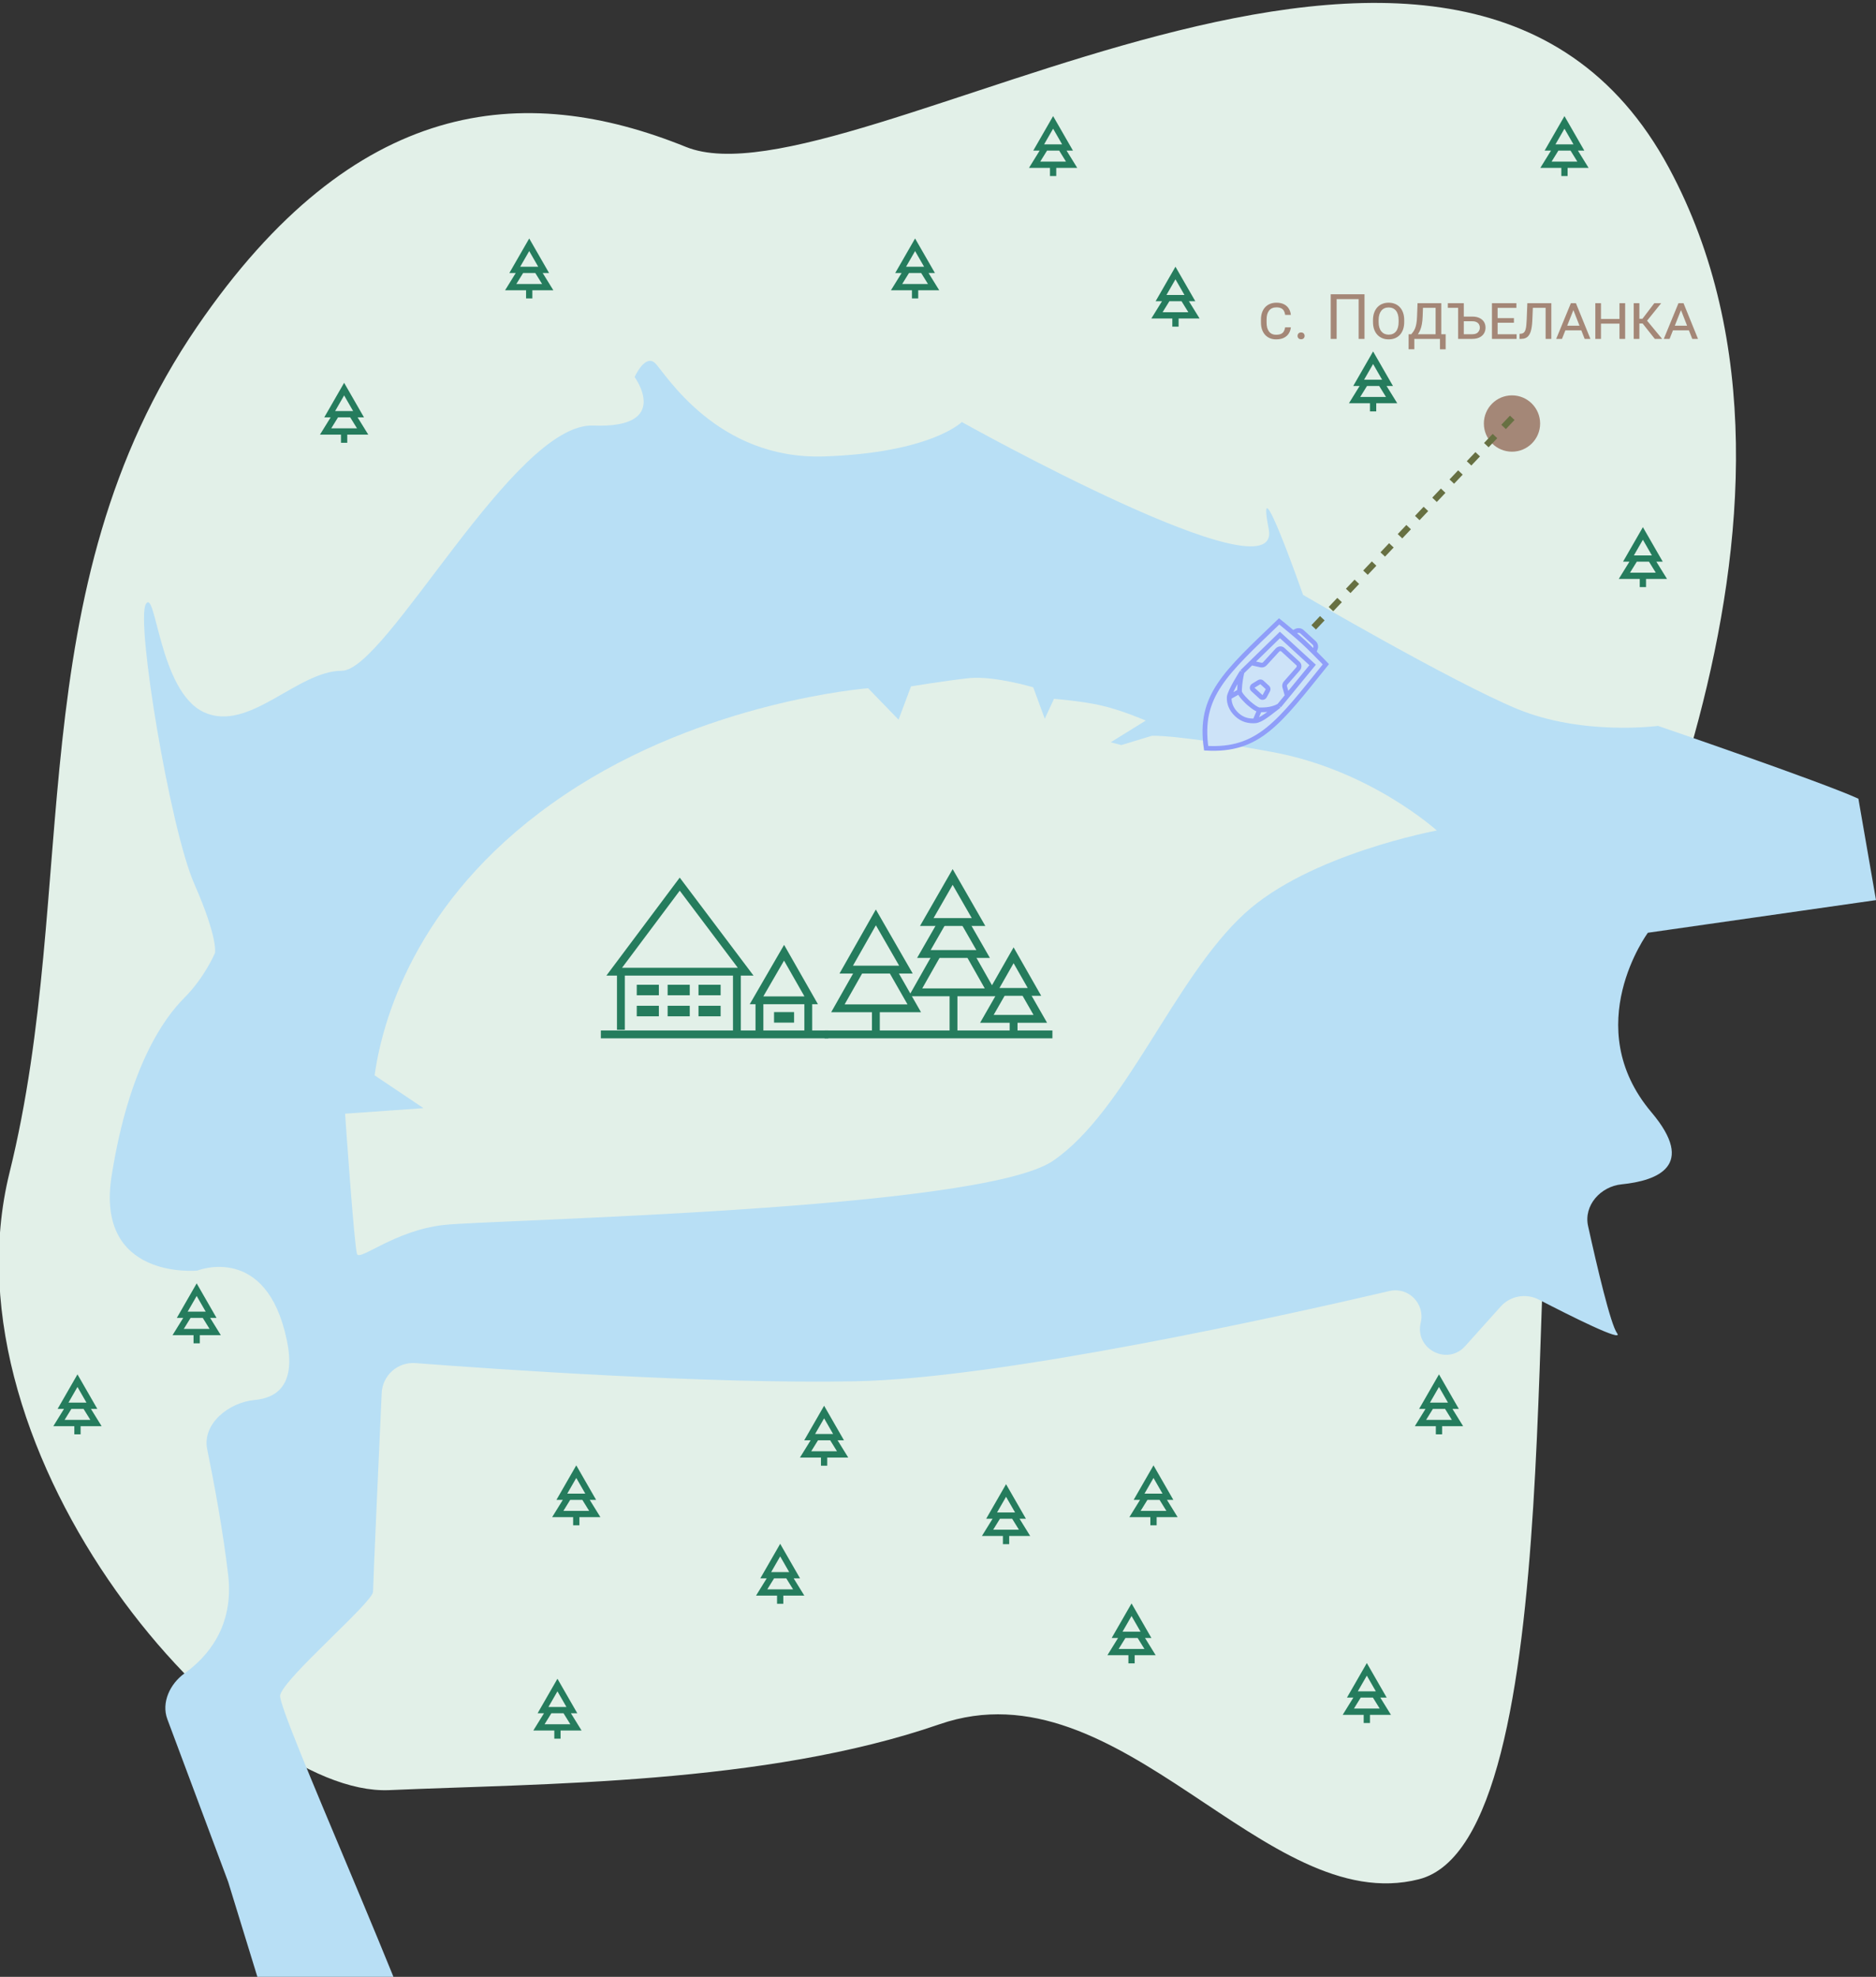 <svg width="598" height="630" viewBox="0 0 598 630" fill="none" xmlns="http://www.w3.org/2000/svg">
<rect x="0" y="0" width="598" height="630" fill="#333333" stroke="none"/>
<g clip-path="url(#clip0_1580_4578)">
<path d="M62.858 104.058C112.941 30.87 166.811 25.849 218.639 46.815C270.467 67.782 464.898 -71.154 531.999 53.501C591.361 163.779 509.518 313.827 497.388 346.145C485.258 378.462 501.493 586.346 452.312 598.899C403.13 611.452 357.362 529.483 299.5 549.5C243.751 568.786 172.298 568.363 123.998 570.5C75.699 572.503 -19.457 464.641 3.039 373.697C25.534 282.753 5.372 188.066 62.858 104.058Z" fill="#E2F0E8"/>
<path fill-rule="evenodd" clip-rule="evenodd" d="M249.694 508.506V511.106H247.694V508.506H241L244.4 503.006H242.365L248.694 492L255.022 503.006H252.988L256.388 508.506H249.694ZM248.694 496.012L251.565 501.006H245.822L248.694 496.012ZM246.751 503.006L244.588 506.506H252.8L250.636 503.006H246.751Z" fill="#257C5D"/>
<path fill-rule="evenodd" clip-rule="evenodd" d="M178.694 551.506V554.106H176.694V551.506H170L173.4 546.006H171.365L177.694 535L184.022 546.006H181.988L185.388 551.506H178.694ZM177.694 539.012L180.565 544.006H174.822L177.694 539.012ZM175.751 546.006L173.588 549.506H181.8L179.636 546.006H175.751Z" fill="#257C5D"/>
<path fill-rule="evenodd" clip-rule="evenodd" d="M361.694 527.506V530.106H359.694V527.506H353L356.4 522.006H354.365L360.694 511L367.022 522.006H364.988L368.388 527.506H361.694ZM360.694 515.012L363.565 520.006H357.822L360.694 515.012ZM358.751 522.006L356.588 525.506H364.8L362.636 522.006H358.751Z" fill="#257C5D"/>
<path fill-rule="evenodd" clip-rule="evenodd" d="M368.694 483.506V486.106H366.694V483.506H360L363.4 478.006H361.365L367.694 467L374.022 478.006H371.988L375.388 483.506H368.694ZM367.694 471.012L370.565 476.006H364.822L367.694 471.012ZM365.751 478.006L363.588 481.506H371.8L369.636 478.006H365.751Z" fill="#257C5D"/>
<path fill-rule="evenodd" clip-rule="evenodd" d="M263.694 464.506V467.106H261.694V464.506H255L258.4 459.006H256.365L262.694 448L269.022 459.006H266.988L270.388 464.506H263.694ZM262.694 452.012L265.565 457.006H259.822L262.694 452.012ZM260.751 459.006L258.588 462.506H266.8L264.636 459.006H260.751Z" fill="#257C5D"/>
<path fill-rule="evenodd" clip-rule="evenodd" d="M436.694 546.506V549.106H434.694V546.506H428L431.4 541.006H429.365L435.694 530L442.022 541.006H439.988L443.388 546.506H436.694ZM435.694 534.012L438.565 539.006H432.822L435.694 534.012ZM433.751 541.006L431.588 544.506H439.8L437.636 541.006H433.751Z" fill="#257C5D"/>
<path fill-rule="evenodd" clip-rule="evenodd" d="M459.694 454.506V457.106H457.694V454.506H451L454.4 449.006H452.365L458.694 438L465.022 449.006H462.988L466.388 454.506H459.694ZM458.694 442.012L461.565 447.006H455.822L458.694 442.012ZM456.751 449.006L454.588 452.506H462.8L460.636 449.006H456.751Z" fill="#257C5D"/>
<path fill-rule="evenodd" clip-rule="evenodd" d="M184.694 483.506V486.106H182.694V483.506H176L179.4 478.006H177.365L183.694 467L190.022 478.006H187.988L191.388 483.506H184.694ZM183.694 471.012L186.565 476.006H180.822L183.694 471.012ZM181.751 478.006L179.588 481.506H187.8L185.636 478.006H181.751Z" fill="#257C5D"/>
<path fill-rule="evenodd" clip-rule="evenodd" d="M110.694 138.506V141.106H108.694V138.506H102L105.4 133.006H103.365L109.694 122L116.022 133.006H113.988L117.388 138.506H110.694ZM109.694 126.012L112.565 131.006H106.822L109.694 126.012ZM107.751 133.006L105.588 136.506H113.8L111.636 133.006H107.751Z" fill="#257C5D"/>
<path fill-rule="evenodd" clip-rule="evenodd" d="M169.694 92.506V95.106H167.694V92.506H161L164.4 87.006H162.365L168.694 76L175.022 87.006H172.988L176.388 92.506H169.694ZM168.694 80.012L171.565 85.006H165.822L168.694 80.012ZM166.751 87.006L164.588 90.506H172.8L170.636 87.006H166.751Z" fill="#257C5D"/>
<path fill-rule="evenodd" clip-rule="evenodd" d="M336.694 53.506V56.106H334.694V53.506H328L331.4 48.006H329.365L335.694 37L342.022 48.006H339.988L343.388 53.506H336.694ZM335.694 41.012L338.565 46.006H332.822L335.694 41.012ZM333.751 48.006L331.588 51.506H339.8L337.636 48.006H333.751Z" fill="#257C5D"/>
<path fill-rule="evenodd" clip-rule="evenodd" d="M375.694 101.506V104.106H373.694V101.506H367L370.4 96.006H368.365L374.694 85L381.022 96.006H378.988L382.388 101.506H375.694ZM374.694 89.012L377.565 94.006H371.822L374.694 89.012ZM372.751 96.006L370.588 99.506H378.8L376.636 96.006H372.751Z" fill="#257C5D"/>
<path fill-rule="evenodd" clip-rule="evenodd" d="M63.694 425.506V428.106H61.694V425.506H55L58.4 420.006H56.365L62.694 409L69.022 420.006H66.988L70.388 425.506H63.694ZM62.694 413.012L65.565 418.006H59.822L62.694 413.012ZM60.751 420.006L58.588 423.506H66.8L64.636 420.006H60.751Z" fill="#257C5D"/>
<path fill-rule="evenodd" clip-rule="evenodd" d="M25.694 454.506V457.106H23.694V454.506H17L20.4 449.006H18.365L24.694 438L31.022 449.006H28.988L32.388 454.506H25.694ZM24.694 442.012L27.565 447.006H21.822L24.694 442.012ZM22.751 449.006L20.588 452.506H28.8L26.636 449.006H22.751Z" fill="#257C5D"/>
<path fill-rule="evenodd" clip-rule="evenodd" d="M292.694 92.506V95.106H290.694V92.506H284L287.4 87.006H285.365L291.694 76L298.022 87.006H295.988L299.388 92.506H292.694ZM291.694 80.012L294.565 85.006H288.822L291.694 80.012ZM289.751 87.006L287.588 90.506H295.8L293.636 87.006H289.751Z" fill="#257C5D"/>
<path fill-rule="evenodd" clip-rule="evenodd" d="M499.694 53.506V56.106H497.694V53.506H491L494.4 48.006H492.365L498.694 37L505.022 48.006H502.988L506.388 53.506H499.694ZM498.694 41.012L501.565 46.006H495.822L498.694 41.012ZM496.751 48.006L494.588 51.506H502.8L500.636 48.006H496.751Z" fill="#257C5D"/>
<path fill-rule="evenodd" clip-rule="evenodd" d="M438.694 128.506V131.106H436.694V128.506H430L433.4 123.006H431.365L437.694 112L444.022 123.006H441.988L445.388 128.506H438.694ZM437.694 116.012L440.565 121.006H434.822L437.694 116.012ZM435.751 123.006L433.588 126.506H441.8L439.636 123.006H435.751Z" fill="#257C5D"/>
<path fill-rule="evenodd" clip-rule="evenodd" d="M524.694 184.506V187.106H522.694V184.506H516L519.4 179.006H517.365L523.694 168L530.022 179.006H527.988L531.388 184.506H524.694ZM523.694 172.012L526.565 177.006H520.822L523.694 172.012ZM521.751 179.006L519.588 182.506H527.8L525.636 179.006H521.751Z" fill="#257C5D"/>
<path fill-rule="evenodd" clip-rule="evenodd" d="M321.694 489.506V492.106H319.694V489.506H313L316.4 484.006H314.365L320.694 473L327.022 484.006H324.988L328.388 489.506H321.694ZM320.694 477.012L323.565 482.006H317.822L320.694 477.012ZM318.751 484.006L316.588 487.506H324.8L322.636 484.006H318.751Z" fill="#257C5D"/>
<path d="M134.896 680.87C139.279 679.706 142.075 675.771 140.821 671.413C132.084 641.037 88.411 545.213 89.296 540.28C90.419 534.798 118.914 510.622 118.914 507.249C118.914 504.796 120.773 463.649 121.67 443.95C121.928 438.285 126.792 433.981 132.447 434.412C158.113 436.366 226.167 441.101 272.62 440.204C319.366 439.302 409.227 419.302 442.907 411.436C448.943 410.026 454.339 415.494 452.877 421.517C450.852 429.862 461.322 435.375 467.057 428.984L478.367 416.377C481.439 412.953 486.445 412.064 490.531 414.178C500.582 419.377 517.764 427.99 515.462 424.883C513.411 422.116 509.095 403.753 506.219 390.724C504.77 384.161 510.201 378.11 516.889 377.439C528.354 376.287 540.842 371.542 526.411 354.465C503.25 327.057 525.288 297.259 525.288 297.259L598 286.858L592.385 254.53C580.313 249.049 528.517 231.338 528.517 231.338C528.517 231.338 504.373 234.571 483.458 225.857C462.542 217.142 415.378 189.593 415.378 189.593C415.378 189.593 399.937 145.599 404.429 168.65C408.921 191.702 306.59 134.495 306.59 134.495C306.59 134.495 296.764 144.334 262.654 145.459C228.544 146.583 212.12 119.034 208.892 115.802C205.663 112.569 202.294 120.159 202.294 120.159C202.294 120.159 214.366 136.604 189.1 135.62C163.833 134.636 123.125 213.769 108.948 213.769C94.77 213.769 79.329 233.587 65.012 226.981C50.694 220.375 49.711 187.063 46.483 192.545C43.254 198.027 54.203 264.088 61.923 281.657C69.644 299.227 68.521 303.724 68.521 303.724C68.521 303.724 65.292 311.455 58.695 318.061C52.097 324.667 41.149 340.128 35.674 374.143C29.919 408.157 62.906 404.924 62.906 404.924C62.906 404.924 84.944 396.069 91.401 426.992C94.422 441.085 88.468 445.514 81.125 446.174C72.944 446.91 64.401 453.796 66.046 461.843C68.379 473.264 71.118 488.131 72.732 501.908C74.662 518.373 66.061 528.111 58.829 533.28C54.217 536.577 51.361 542.584 53.347 547.894L72.732 599.735L97.672 680.807" fill="#B8DFF5"/>
<path d="M458 264.679C458 264.679 436.829 245.393 405.513 239.652C374.198 233.91 367.141 234.499 367.141 234.499L357.437 237.444L354.056 236.56L365.229 229.641C365.229 229.641 357.437 226.255 350.821 224.783C344.205 223.311 335.972 222.722 335.972 222.722L333.032 229.052L329.356 219.042C329.356 219.042 317.006 215.361 309.067 216.097C300.981 216.981 290.395 218.747 290.395 218.747L286.426 229.347L276.722 219.336C276.722 219.336 224.53 223.311 180.129 253.196C134.406 283.817 122.203 322.682 119.409 342.703L134.994 353.155L110 354.922C110 354.922 112.94 397.614 113.823 399.675C114.705 401.884 125.878 392.167 141.316 390.401C156.753 388.634 312.449 385.837 335.678 369.938C358.907 354.038 374.198 311.788 396.692 291.177C417.275 272.187 458 264.679 458 264.679Z" fill="#E2F0E8"/>
<g clip-path="url(#clip1_1580_4578)">
<path d="M216.674 281.768L195.789 309.67H237.693L216.674 281.768Z" stroke="#257C5D" stroke-width="2.5" stroke-miterlimit="10"/>
<path d="M249.932 303.633L241.152 318.791H258.579L249.932 303.633Z" stroke="#257C5D" stroke-width="2.5" stroke-miterlimit="10"/>
<path d="M234.898 328.451V309.805" stroke="#257C5D" stroke-width="2.5" stroke-miterlimit="10"/>
<path d="M197.918 328.183V309.537" stroke="#257C5D" stroke-width="2.5" stroke-miterlimit="10"/>
<path d="M210.023 313.83H202.973V317.184H210.023V313.83Z" fill="#257C5D"/>
<path d="M219.867 313.83H212.816V317.184H219.867V313.83Z" fill="#257C5D"/>
<path d="M229.711 313.83H222.66V317.184H229.711V313.83Z" fill="#257C5D"/>
<path d="M210.023 320.535H202.973V323.889H210.023V320.535Z" fill="#257C5D"/>
<path d="M219.867 320.535H212.816V323.889H219.867V320.535Z" fill="#257C5D"/>
<path d="M229.711 320.535H222.66V323.889H229.711V320.535Z" fill="#257C5D"/>
<path d="M253.124 322.549H246.738V325.902H253.124V322.549Z" fill="#257C5D"/>
<path d="M257.648 328.453V319.465" stroke="#257C5D" stroke-width="2.5" stroke-miterlimit="10"/>
<path d="M242.082 328.453V319.465" stroke="#257C5D" stroke-width="2.5" stroke-miterlimit="10"/>
<path d="M264.031 329.658H191.531" stroke="#257C5D" stroke-width="2.5" stroke-miterlimit="10"/>
<path d="M279.195 292.367L269.75 309.001H288.773L279.195 292.367Z" stroke="#257C5D" stroke-width="2.5" stroke-miterlimit="10"/>
<path d="M274.007 309.134L267.09 321.341H291.434L284.383 309" stroke="#257C5D" stroke-width="2.5" stroke-miterlimit="10"/>
<path d="M323.097 304.439L316.445 316.11H329.748L323.097 304.439Z" stroke="#257C5D" stroke-width="2.5" stroke-miterlimit="10"/>
<path d="M303.673 279.486L295.426 293.84H311.921L303.673 279.486Z" stroke="#257C5D" stroke-width="2.5" stroke-miterlimit="10"/>
<path d="M300.349 293.842L294.496 304.037H313.386L307.533 293.842" stroke="#257C5D" stroke-width="2.5" stroke-miterlimit="10"/>
<path d="M298.753 304.037L291.836 316.244H316.047L309.13 304.037" stroke="#257C5D" stroke-width="2.5" stroke-miterlimit="10"/>
<path d="M303.941 316.244V329.39" stroke="#257C5D" stroke-width="2.5" stroke-miterlimit="10"/>
<path d="M319.504 316.109L314.582 324.695H331.61L326.688 316.109" stroke="#257C5D" stroke-width="2.5" stroke-miterlimit="10"/>
<path d="M323.098 329.39V324.695" stroke="#257C5D" stroke-width="2.5" stroke-miterlimit="10"/>
<path d="M279.195 329.391V321.342" stroke="#257C5D" stroke-width="2.5" stroke-miterlimit="10"/>
<path d="M262.836 329.658H335.469" stroke="#257C5D" stroke-width="2.5" stroke-miterlimit="10"/>
</g>
<path d="M481.967 143.948C486.92 143.948 490.934 139.93 490.934 134.974C490.934 130.018 486.92 126 481.967 126C477.015 126 473 130.018 473 134.974C473 139.93 477.015 143.948 481.967 143.948Z" fill="#A48777"/>
<path d="M482.041 133.156L412.848 206.16" stroke="#677042" stroke-width="2" stroke-miterlimit="10" stroke-dasharray="4 4"/>
<path d="M409.662 104.318H411.479C411.4 105.054 411.176 105.712 410.805 106.291C410.44 106.87 409.923 107.326 409.252 107.658C408.588 107.99 407.764 108.156 406.781 108.156C406.046 108.156 405.382 108.033 404.789 107.785C404.197 107.531 403.689 107.173 403.266 106.711C402.842 106.242 402.517 105.679 402.289 105.021C402.061 104.364 401.947 103.628 401.947 102.814V101.818C401.947 101.005 402.061 100.269 402.289 99.611C402.517 98.954 402.846 98.391 403.275 97.922C403.705 97.453 404.223 97.095 404.828 96.848C405.44 96.594 406.124 96.467 406.879 96.467C407.829 96.467 408.63 96.633 409.281 96.965C409.932 97.29 410.44 97.746 410.805 98.332C411.176 98.918 411.4 99.592 411.479 100.354H409.662C409.597 99.852 409.464 99.422 409.262 99.064C409.06 98.706 408.767 98.433 408.383 98.244C407.999 98.049 407.497 97.951 406.879 97.951C406.365 97.951 405.912 98.039 405.521 98.215C405.131 98.384 404.802 98.638 404.535 98.977C404.275 99.309 404.076 99.712 403.939 100.188C403.809 100.663 403.744 101.203 403.744 101.809V102.814C403.744 103.387 403.803 103.911 403.92 104.387C404.044 104.855 404.229 105.262 404.477 105.607C404.724 105.952 405.04 106.219 405.424 106.408C405.808 106.59 406.26 106.682 406.781 106.682C407.432 106.682 407.953 106.59 408.344 106.408C408.734 106.226 409.031 105.959 409.232 105.607C409.441 105.249 409.584 104.82 409.662 104.318ZM413.617 107.043C413.617 106.737 413.712 106.48 413.9 106.271C414.096 106.057 414.376 105.949 414.74 105.949C415.105 105.949 415.382 106.057 415.57 106.271C415.766 106.48 415.863 106.737 415.863 107.043C415.863 107.342 415.766 107.596 415.57 107.805C415.382 108.013 415.105 108.117 414.74 108.117C414.376 108.117 414.096 108.013 413.9 107.805C413.712 107.596 413.617 107.342 413.617 107.043ZM434.955 93.781V108H433.08V95.324H426.068V108H424.184V93.781H434.955ZM447.611 101.994V102.639C447.611 103.498 447.494 104.27 447.26 104.953C447.025 105.63 446.69 106.21 446.254 106.691C445.818 107.167 445.294 107.531 444.682 107.785C444.076 108.033 443.399 108.156 442.65 108.156C441.915 108.156 441.241 108.033 440.629 107.785C440.023 107.531 439.496 107.167 439.047 106.691C438.604 106.21 438.262 105.63 438.021 104.953C437.781 104.27 437.66 103.498 437.66 102.639V101.994C437.66 101.135 437.781 100.367 438.021 99.689C438.262 99.006 438.601 98.423 439.037 97.941C439.48 97.46 440.004 97.095 440.609 96.848C441.221 96.594 441.895 96.467 442.631 96.467C443.386 96.467 444.066 96.594 444.672 96.848C445.284 97.095 445.808 97.46 446.244 97.941C446.687 98.423 447.025 99.006 447.26 99.689C447.494 100.367 447.611 101.135 447.611 101.994ZM445.824 102.639V101.975C445.824 101.33 445.753 100.76 445.609 100.266C445.466 99.771 445.258 99.354 444.984 99.016C444.711 98.677 444.376 98.42 443.979 98.244C443.581 98.068 443.132 97.981 442.631 97.981C442.149 97.981 441.713 98.068 441.322 98.244C440.932 98.42 440.596 98.677 440.316 99.016C440.043 99.354 439.831 99.771 439.682 100.266C439.532 100.76 439.457 101.33 439.457 101.975V102.639C439.457 103.283 439.532 103.856 439.682 104.357C439.831 104.852 440.046 105.272 440.326 105.617C440.606 105.956 440.941 106.213 441.332 106.389C441.729 106.564 442.169 106.652 442.65 106.652C443.158 106.652 443.607 106.564 443.998 106.389C444.389 106.213 444.721 105.956 444.994 105.617C445.268 105.272 445.473 104.852 445.609 104.357C445.753 103.856 445.824 103.283 445.824 102.639ZM451.859 96.623H453.646L453.49 100.9C453.458 101.799 453.376 102.593 453.246 103.283C453.122 103.967 452.956 104.566 452.748 105.08C452.546 105.588 452.315 106.027 452.055 106.398C451.801 106.763 451.524 107.076 451.225 107.336C450.932 107.59 450.632 107.811 450.326 108H449.428L449.477 106.516H449.867C450.076 106.268 450.281 106.005 450.482 105.725C450.691 105.445 450.88 105.103 451.049 104.699C451.225 104.296 451.368 103.788 451.479 103.176C451.596 102.564 451.671 101.799 451.703 100.881L451.859 96.623ZM452.289 96.623H459.428V108H457.621V98.107H452.289V96.623ZM449.018 106.516H460.824V111.32H459.008V108H450.834V111.311H449.008L449.018 106.516ZM461.518 96.623H465.785V98.107H461.518V96.623ZM469.311 100.891C470.202 100.891 470.961 101.04 471.586 101.34C472.217 101.633 472.699 102.043 473.031 102.57C473.363 103.098 473.529 103.713 473.529 104.416C473.529 105.113 473.363 105.731 473.031 106.271C472.699 106.812 472.217 107.235 471.586 107.541C470.961 107.847 470.202 108 469.311 108H464.799V96.623H466.605V106.516H469.311C470.157 106.516 470.769 106.301 471.146 105.871C471.531 105.441 471.723 104.95 471.723 104.396C471.723 104.038 471.638 103.71 471.469 103.41C471.306 103.104 471.046 102.857 470.688 102.668C470.336 102.479 469.877 102.385 469.311 102.385H466.117V100.891H469.311ZM483.432 106.516V108H476.947V106.516H483.432ZM477.387 96.623V108H475.58V96.623H477.387ZM482.582 101.379V102.854H476.947V101.379H482.582ZM483.373 96.623V98.117H476.947V96.623H483.373ZM492.904 96.623V98.107H487.309V96.623H492.904ZM494.506 96.623V108H492.689V96.623H494.506ZM486.859 96.623H488.676L488.461 101.877C488.428 102.691 488.367 103.426 488.275 104.084C488.184 104.735 488.054 105.308 487.885 105.803C487.715 106.291 487.494 106.698 487.221 107.023C486.954 107.349 486.628 107.593 486.244 107.756C485.86 107.919 485.408 108 484.887 108H484.359L484.389 106.389L484.789 106.359C485.069 106.34 485.307 106.275 485.502 106.164C485.704 106.053 485.873 105.887 486.01 105.666C486.146 105.445 486.257 105.161 486.342 104.816C486.426 104.471 486.492 104.058 486.537 103.576C486.589 103.088 486.628 102.521 486.654 101.877L486.859 96.623ZM501.781 98.215L497.904 108H496.059L500.736 96.623H501.918L501.781 98.215ZM505.131 108L501.283 98.176L501.156 96.623H502.348L506.967 108H505.131ZM504.867 103.791V105.275H498.109V103.791H504.867ZM516.547 101.643V103.137H509.975V101.643H516.547ZM510.336 96.623V108H508.529V96.623H510.336ZM518.041 96.623V108H516.234V96.623H518.041ZM522.572 96.623V108H520.766V96.623H522.572ZM529.525 96.623L524.311 103.088H521.967L521.693 101.594H523.549L527.338 96.623H529.525ZM527.494 108L523.383 102.814L524.457 101.506L529.828 108H527.494ZM536.078 98.215L532.201 108H530.355L535.033 96.623H536.215L536.078 98.215ZM539.428 108L535.58 98.176L535.453 96.623H536.645L541.264 108H539.428ZM539.164 103.791V105.275H532.406V103.791H539.164Z" fill="#A48777"/>
<path d="M384.477 238.452C382.095 221.814 390.442 214.641 407.74 198.034C407.74 198.034 409.858 199.73 412.134 201.651L413.189 201.115C413.806 200.802 414.553 200.905 415.062 201.372L418.872 204.866C419.381 205.334 419.548 206.069 419.289 206.711L418.842 207.819C420.874 209.849 422.636 211.698 422.636 211.698C407.58 230.362 401.259 239.393 384.477 238.452Z" fill="#CDE3F8"/>
<path d="M407.726 224.942C404.75 227.181 402.008 229.632 400.028 229.732C398.047 229.833 396.11 229.45 394.277 227.768C392.443 226.087 391.725 224.033 391.826 222.208C391.926 220.383 395.935 214.126 395.935 214.126L398.881 211.251L407.993 202.354L418.417 211.916L410.337 221.76L407.726 224.942Z" fill="#CDE3F8"/>
<path d="M399.353 219.702L401.986 222.117C402.327 222.429 402.904 222.294 403.143 221.845L404.142 219.972C404.303 219.671 404.256 219.318 404.027 219.108L402.224 217.455C402.001 217.25 401.658 217.229 401.374 217.401L399.546 218.512C399.103 218.781 399.006 219.383 399.353 219.702Z" fill="#CDE3F8"/>
<path d="M412.134 201.651C409.858 199.73 407.74 198.034 407.74 198.034C390.442 214.641 382.095 221.814 384.477 238.452C401.259 239.393 407.58 230.362 422.636 211.698C422.636 211.698 420.874 209.849 418.842 207.819M412.134 201.651C413.291 202.627 414.488 203.661 415.468 204.56C416.506 205.513 417.716 206.693 418.842 207.819M412.134 201.651L413.189 201.115C413.806 200.802 414.553 200.905 415.062 201.372L418.872 204.866C419.381 205.334 419.548 206.069 419.289 206.711L418.842 207.819M412.134 201.651L412.107 201.665M418.842 207.819L418.835 207.836M407.726 224.942C404.75 227.181 402.008 229.632 400.028 229.732M407.726 224.942C405.132 226.397 402.318 226.206 401.519 226.22M407.726 224.942L410.337 221.76M400.028 229.732C398.047 229.833 396.11 229.45 394.277 227.768C392.443 226.087 391.725 224.033 391.826 222.208M400.028 229.732L401.519 226.22M391.826 222.208C391.926 220.383 395.935 214.126 395.935 214.126M391.826 222.208L395.111 220.342M395.935 214.126C395.135 217.401 395.117 219.65 395.111 220.342M395.935 214.126L398.881 211.251M401.519 226.22C400.4 226.239 397.837 223.888 397.837 223.888C397.837 223.888 395.103 221.38 395.111 220.342M398.881 211.251L401.96 211.948C402.393 212.046 402.869 211.885 403.194 211.531L407.18 207.186C407.659 206.663 408.43 206.59 408.902 207.023L413.752 211.471C414.216 211.897 414.219 212.655 413.758 213.179L409.815 217.668C409.514 218.01 409.4 218.47 409.516 218.876L410.337 221.76M398.881 211.251L407.993 202.354L418.417 211.916L410.337 221.76M401.986 222.117L399.353 219.702C399.006 219.383 399.103 218.781 399.546 218.512L401.374 217.401C401.658 217.229 402.001 217.25 402.224 217.455L404.027 219.108C404.256 219.318 404.303 219.671 404.142 219.972L403.143 221.845C402.904 222.294 402.327 222.429 401.986 222.117Z" stroke="#8F9EF9" stroke-width="1.5"/>
</g>
<defs>
<clipPath id="clip0_1580_4578">
<rect width="598" height="630" fill="white"/>
</clipPath>
<clipPath id="clip1_1580_4578">
<rect width="145" height="55" fill="white" transform="translate(191 276)"/>
</clipPath>
</defs>
</svg>
